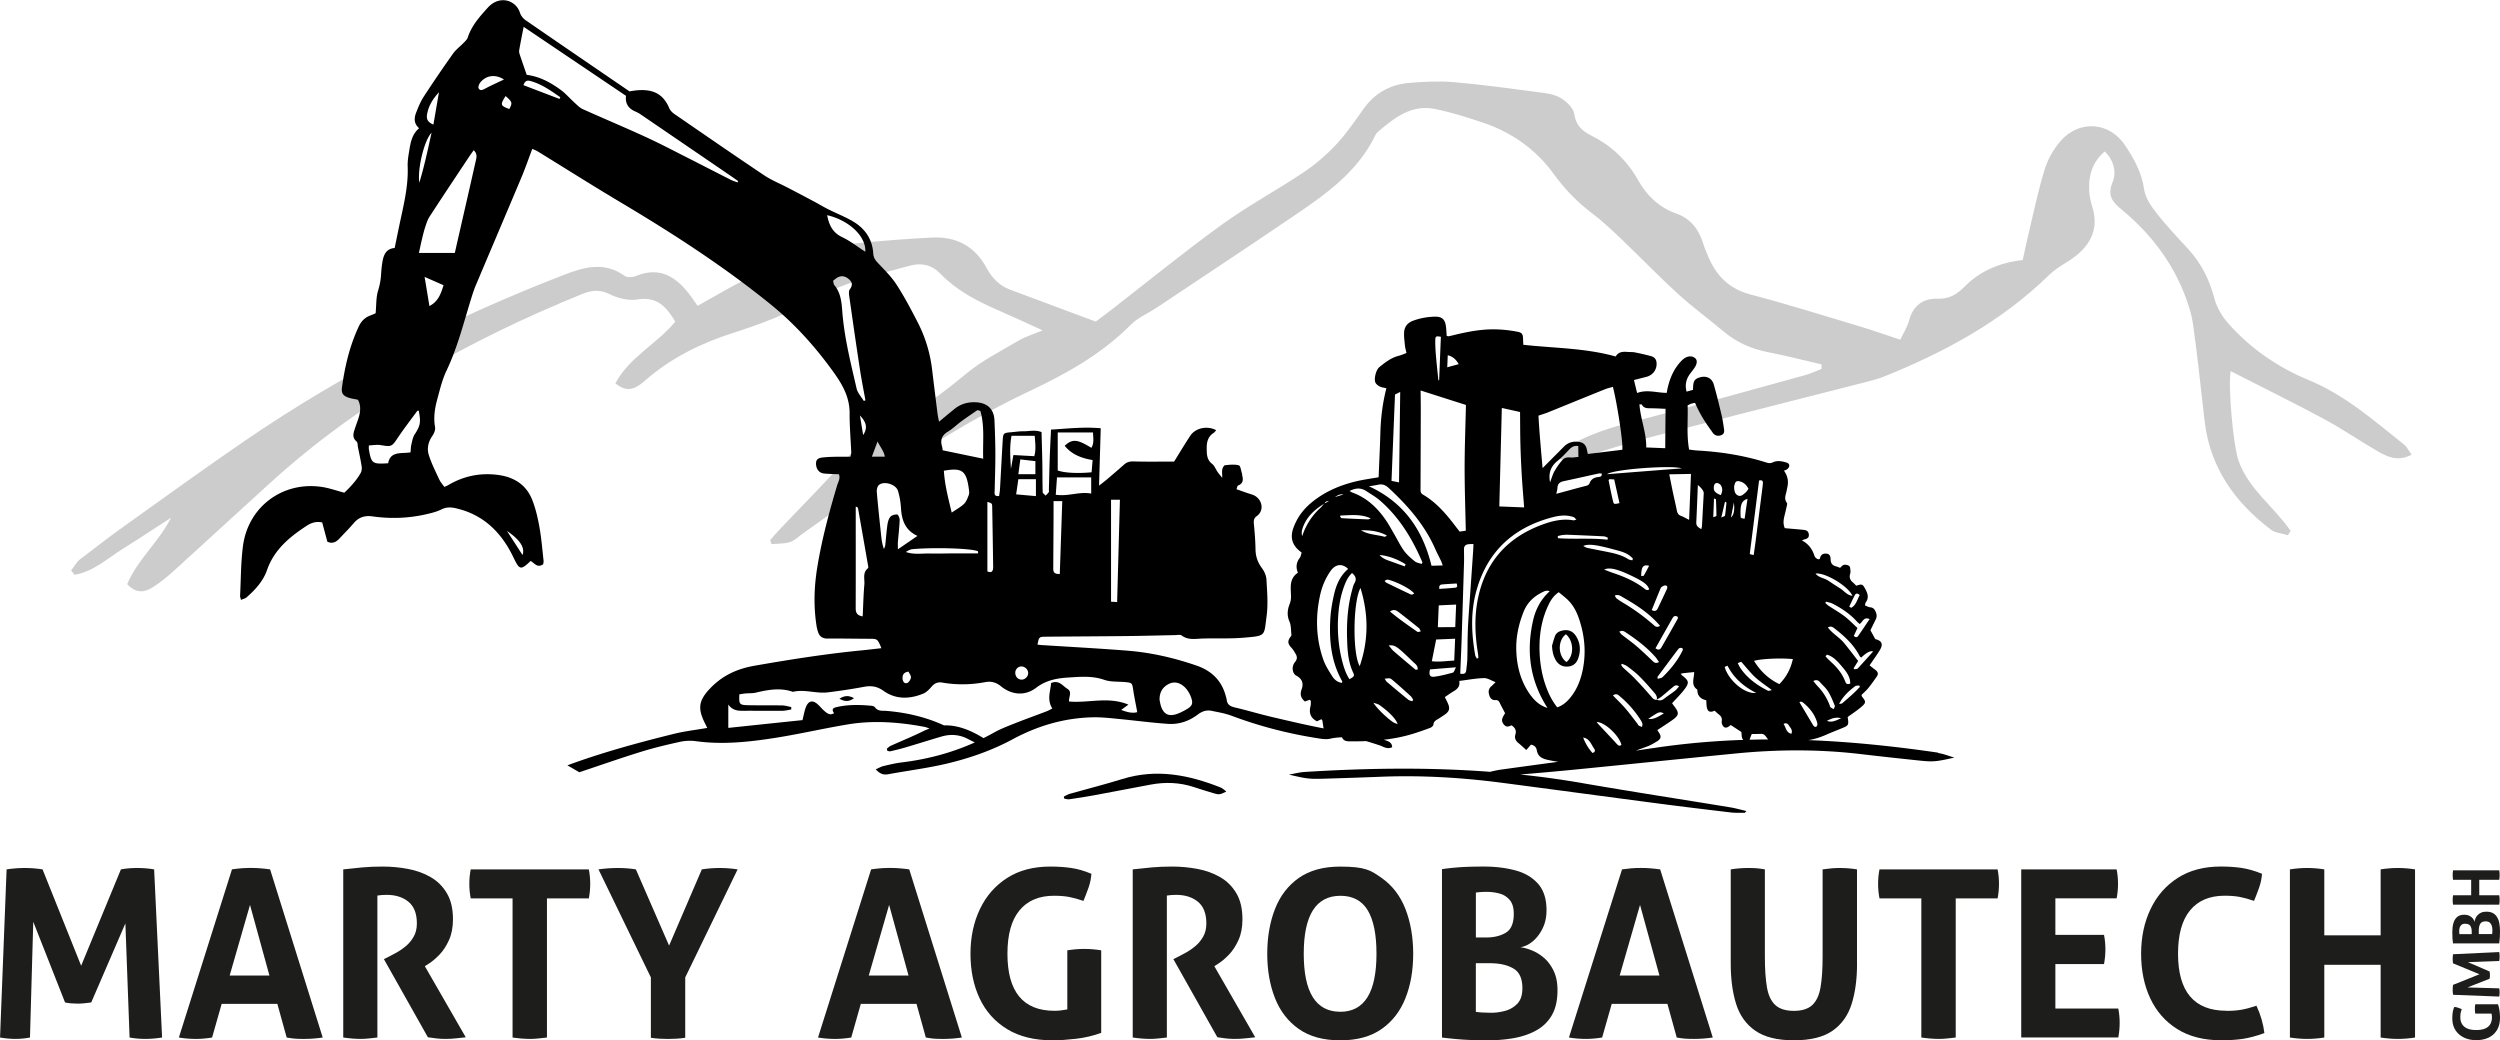 <?xml version="1.0" encoding="UTF-8"?>
<svg data-bbox="0.01 0.058 701.47 291.852" viewBox="0 0 701.48 291.91" xmlns="http://www.w3.org/2000/svg" data-type="color">
    <g>
        <path d="M533.21 95.31c.89-1.89 1.96-3.52 2.43-5.3 1.11-4.19 3.86-6.32 7.97-6.19 3.24.11 5.4-1.13 7.56-3.33 4.35-4.42 9.81-6.78 16.39-7.53.51-2.32.96-4.55 1.49-6.75 1.49-6.2 2.77-12.47 4.63-18.56.88-2.88 2.48-5.75 4.45-8.03 5.3-6.12 13.85-5.48 18.27 1.32 2.4 3.69 4.58 7.5 5.21 12.14.34 2.46 2.08 4.92 3.7 6.98 2.74 3.5 5.86 6.69 8.84 9.99 3.59 3.96 5.83 8.53 7.2 13.72.66 2.49 2.13 4.98 3.85 6.93 6.24 7.08 13.99 12.39 22.6 15.94 10.27 4.24 18.33 11.4 26.79 18.12.8.63 1.26 1.68 2.08 2.81-3.81 2.06-6.78.63-9.58-.99-5.02-2.9-9.8-6.22-14.9-8.96-8.66-4.65-17.49-8.99-26.28-13.48-.8 3.95.72 20.86 2.17 25.03 2.8 8.06 10.01 13.03 14.65 19.8-.26.4-.51.8-.77 1.2-1.63-.51-3.57-.63-4.84-1.61-10.07-7.68-16.99-17.37-18.51-30.31-1.06-9.02-1.96-18.07-3.23-27.06-.45-3.21-1.51-6.41-2.74-9.42-3.73-9.11-9.69-16.64-17.22-22.88-2.61-2.17-4.24-3.9-2.65-7.74 1.13-2.73.47-6.06-2.19-8.65-3.51 2.99-4.57 6.74-4.37 10.93.07 1.53.4 3.09.86 4.55 2.05 6.58-.69 11.6-7.02 15.5-1.8 1.11-3.65 2.26-5.15 3.73-13.24 12.97-29.16 21.54-46.14 28.4-1.61.65-3.3 1.1-4.99 1.53-20.6 5.27-41.22 10.46-61.8 15.82-6.36 1.65-12.59 3.78-18.91 5.58-1.92.54-3.94.71-6.4.02.65-.78 1.16-1.76 1.97-2.31 6.49-4.46 13.93-6.46 21.46-8.4 15.54-4 30.98-8.35 46.45-12.6 1.56-.43 3.05-1.15 4.57-1.73v-1.28c-4.97-1.15-9.93-2.43-14.94-3.41-4.67-.91-8.83-2.71-12.48-5.77-4.29-3.6-8.83-6.92-12.96-10.69-5.41-4.94-10.49-10.24-15.8-15.31-2.64-2.52-5.32-5.05-8.23-7.24-4.22-3.17-7.7-6.82-10.83-11.13-4.96-6.83-11.79-11.63-19.88-14.32-4.4-1.47-8.85-2.89-13.39-3.8-6.58-1.32-11.36 2.49-15.97 6.43-.29.25-.54.58-.7.92-5.02 10.43-14.13 16.73-23.28 22.93-12.65 8.58-25.39 17.01-38.11 25.49-2.41 1.61-5.26 2.77-7.25 4.78-8.19 8.29-18.23 13.82-28.51 18.67-22.91 10.82-43.29 25.49-63.77 40.1-1.1.79-2.14 1.85-3.37 2.22-1.63.48-3.43.41-5.16.57-.12-.38-.24-.75-.36-1.13.84-.96 1.65-1.95 2.53-2.87 6.12-6.46 12.42-12.76 18.33-19.4 3.93-4.42 8.27-8.16 13.62-10.62 7.64-3.52 14.16-8.55 20.61-13.88 4.41-3.65 9.67-6.29 14.65-9.23 1.8-1.06 3.87-1.67 6.7-2.85-4.72-2.15-8.67-4-12.68-5.74-5.89-2.56-11.53-5.5-16.05-10.21-2.38-2.48-5.29-3.07-8.53-2.2-9.51 2.57-19.09 4.86-27.81 9.8-6.9 3.91-14.29 6.67-21.9 9.1-8.81 2.82-17.2 6.93-24.34 13.13-2.38 2.06-4.83 4.06-8.58.99 3.93-7.41 11.69-11.07 16.81-17.32-2.49-4.18-5.13-7.14-10.65-6.22-2.48.41-5.49-.35-7.8-1.5-2.79-1.38-5.08-1.09-7.71-.02-31.95 13.01-61.73 29.6-87.44 52.93-9.03 8.2-17.99 16.47-27.02 24.66-1.86 1.68-3.82 3.3-5.93 4.65-2.23 1.43-4.65 1.94-7.23-.83 2.84-6.89 8.81-11.72 12.29-18.65-4.44 2.87-8.83 5.8-13.32 8.59-4.43 2.76-8.4 6.52-13.73 7.42-.33-.4-.65-.81-.98-1.21.83-1.06 1.49-2.34 2.52-3.14 4.59-3.56 9.22-7.06 13.95-10.43 10.71-7.65 21.38-15.35 32.24-22.79 27.9-19.12 57.88-34.29 89.37-46.51 5.64-2.19 11.43-3.94 17.17.17.74.53 2.3.46 3.23.08 6.92-2.86 11.5.42 15.4 5.64.57.77 1.1 1.57 1.91 2.72 1.54-.87 3.02-1.69 4.48-2.53 12.48-7.16 25.28-13.53 39.88-14.99 7.11-.71 14.25-1.28 21.39-1.64 6.76-.34 12.04 2.4 15.31 8.49 1.52 2.84 3.6 5.01 6.66 6.15 7.77 2.9 15.54 5.8 24 8.95 1.16-.88 2.83-2.12 4.49-3.4 10.25-7.94 20.3-16.16 30.8-23.75 7.34-5.31 15.39-9.64 22.94-14.68 3.32-2.22 6.44-4.88 9.16-7.79 2.9-3.09 5.31-6.65 7.78-10.12 3.14-4.4 7.45-6.78 12.69-7.23 4.22-.37 8.52-.58 12.73-.21 7.9.68 15.76 1.78 23.63 2.81 2.09.28 4.38.54 6.13 1.56 1.66.97 3.66 2.8 3.9 4.48.45 3.19 2.13 4.79 4.65 6.05 5.7 2.84 10.11 6.96 13.27 12.57 2.42 4.29 5.83 7.66 10.67 9.36 3.94 1.38 6.31 4.3 7.53 8.25.46 1.47 1.08 2.9 1.7 4.32 2.29 5.24 5.92 8.67 11.72 10.19 10.47 2.74 20.8 6.01 31.17 9.11 3.31.99 6.57 2.16 10.78 3.56Z" fill="#cccccc" data-color="1"/>
        <path d="M442.92 184.5c.65-2.08.49-4.12-.68-5.99-.99-1.58-2.43-2.02-4.23-1.49-.83.24-1.42.71-1.71 1.47-.34.88-.55 1.81-.82 2.71.06 1.41.3 2.72.98 3.93.8 1.41 2.02 2.07 3.64 1.89 1.54-.16 2.39-1.16 2.82-2.53Zm-3.38 1.27c-2.43-1.73-2.53-6.04-.16-7.81 2.26 1.9 2.35 6.08.16 7.81" fill="#000000" data-color="2"/>
        <path d="M314.95 218.58c-4.89 1.52-9.86 2.76-14.78 4.16-.59.17-1.12.51-1.68.78.05.19.1.38.15.58.46.06.95.24 1.39.17 2.37-.34 4.73-.7 7.09-1.14 5.28-.98 10.54-2.02 15.82-2.99 4.05-.75 8.06-.6 12 .69 1.88.62 3.78 1.2 5.68 1.77 1.44.43 1.7.38 3.48-.5-.6-.44-1.04-.92-1.58-1.13-8.95-3.55-18.03-5.35-27.57-2.39" fill="#000000" data-color="2"/>
        <path d="M235.53 196.06c1.46.82 2.66.91 4.1-.16-1.51-.84-2.7-.75-4.1.16" fill="#000000" data-color="2"/>
        <path d="M543.83 211.19c-12.05-1.76-24.17-3.05-36.45-3.52 1.73-.25 3.39-.79 5-1.5 1.39-.61 2.81-1.17 4.21-1.74 2.17-.88 2.19-.91 1.85-3.24 1.22-.89 2.49-1.72 3.64-2.68 1.5-1.26 1.61-1.56.4-3.02-.07-.08-.07-.21-.17-.49.61-.6 1.34-1.22 1.93-1.95.85-1.04 1.61-2.14 2.38-3.24.53-.75.27-1.36-.44-1.87-.5-.36-.96-.75-1.59-1.25.63-.91 1.23-1.78 1.82-2.65.38-.56.76-1.12 1.1-1.7.94-1.62.52-2.55-1.33-3.02-.43-.78-.85-1.55-1.35-2.47.43-.88.93-1.94 1.46-2.98.42-.83.33-1.61-.09-2.42-.3-.59-.67-.98-1.4-1.04-.5-.04-.97-.33-1.5-.52.09-.41.07-.67.19-.83.97-1.29.59-2.51-.09-3.77-.76-1.4-.91-1.49-2.55-.94-.3-.29-.59-.63-.93-.91-.76-.64-1.1-1.39-.79-2.38.09-.31.13-.68.08-1-.08-.52.05-1.17-.66-1.43-.69-.26-1.32-.28-1.85.32-.11.12-.23.23-.39.38-.37-.14-.72-.3-1.09-.4-.99-.25-1.52-.79-1.56-1.88-.03-.76-.12-1.64-1.22-1.71-1.01-.07-1.6.39-1.79 1.38-.02.08-.15.13-.27.23-.61-.11-1.06-.41-1.29-1.09-.59-1.76-1.59-3.22-3.5-4.24.46-.17.73-.28 1-.36.62-.16.99-.49.96-1.18-.04-.8-.45-1.26-1.22-1.37-.72-.1-1.45-.15-2.18-.22-1.12-.1-2.23-.19-3.35-.29-.48-1.09-.4-2.13-.16-3.18.22-.93.46-1.86.66-2.79.08-.38.26-.91.08-1.14-.89-1.15-.28-2.27-.06-3.4.08-.44.18-.88.26-1.33q.42-2.3-1.01-4.28c.3-.15.7-.25.98-.5.77-.7.66-1.51-.29-1.8-1.24-.37-2.55-.65-3.79-.06-.63.3-1.14.27-1.76.08-6.37-2.02-12.92-3.04-19.58-3.4-.67-.04-1.33-.16-2.18-.26-.76-4.16-.27-8.3-.42-12.4.45-.21.74-.38 1.06-.48.31-.11.64-.15 1.03-.23 1.22 2.92 2.87 5.52 4.7 8.01.13.18.24.38.39.55.61.69 1.44.85 2.29.5.81-.33.85-1 .75-1.69-.2-1.34-.38-2.68-.7-3.99-.68-2.85-1.36-5.69-2.17-8.5-.52-1.81-2.04-2.54-3.83-2.05-1.38.37-1.85.94-1.96 2.37-.03.33-.03.67-.05 1.15-.53.15-1.11.31-1.8.51-.5-1.89-.13-3.49.94-4.96.5-.68 1.05-1.33 1.48-2.05.58-.98.57-1.88.02-2.35-.76-.66-1.68-.66-2.54-.28-.55.24-1.04.67-1.46 1.12-1.99 2.1-3.1 4.66-3.74 7.45-.1.43-.17.86-.27 1.41-2.79 0-5.5-1.02-8.31.04-.32-1.31-.58-2.38-.88-3.64 1.19-.3 2.31-.6 3.44-.88 1.93-.47 3.11-2.17 2.88-4.12-.11-.9-.67-1.46-1.46-1.68-1.51-.42-3.04-.77-4.58-1.07-.71-.14-1.46-.08-2.19-.14-1.29-.11-2.49.01-3.22 1.29-8.5-2.39-17.22-2.33-25.92-3.29-.02-.55-.06-1.04-.07-1.53-.02-1.4-.23-1.88-1.62-2.14-1.92-.36-3.89-.6-5.85-.65-4.2-.13-8.29.69-12.34 1.69-.38.09-.76.18-1.15.25-.09.02-.2-.05-.48-.14-.05-.76-.08-1.58-.17-2.4-.23-2.2-1.11-3.04-3.28-2.97-2.03.07-4.02.42-5.94 1.13-1.63.6-2.5 1.73-2.56 3.41-.04 1.23.13 2.46.26 3.69.07.61.25 1.21.42 1.97-.73.27-1.43.6-2.17.78-2.15.54-3.83 1.86-5.49 3.22-.91.75-1.56 3.4-1.02 4.37.25.45.76.81 1.23 1.05.48.24 1.06.28 1.81.47-1.07 4.13-1.57 8.3-1.69 12.52-.12 4.15-.32 8.3-.49 12.45-2.05.36-3.99.62-5.9 1.05-4.26.97-8.27 2.56-11.82 5.18-1.79 1.32-3.37 2.84-4.57 4.7-.69 1.07-1.28 2.26-1.69 3.47-.93 2.76-.14 4.94 2.38 6.72-.15.45-.2 1.05-.51 1.46-.97 1.29-1.19 2.64-.53 4.21-2.58 1.7-1.96 4.33-1.94 6.75 0 .76-.13 1.37-.4 2.07-.61 1.58-.78 3.16-.04 4.87.49 1.13.41 2.52.56 3.79.02.14-.12.3-.22.43-.93 1.27-.84 2 .2 3.12.52.56.92 1.24 1.29 1.92.38.69.32 1.37-.21 2.03-.68.83-.91 1.83-.55 2.86.13.38.44.82.79 1 1.65.87 2.2 2.14 1.55 3.89-.49 1.31-.27 2.42.93 3.4.41-.15.86-.31 1.31-.48.14.14.35.26.35.38 0 .49.02 1-.1 1.47-.45 1.81-.02 3.23 1.81 4.19.35-.16.79-.37 1.26-.59.1.14.24.26.27.4.13.72.2 1.46.35 2.18-4.81-.93-9.59-2.05-14.36-3.17-3.55-.83-7.04-1.88-10.58-2.72-1.28-.3-2.12-.8-2.26-2.18-.03-.33-.16-.64-.24-.96-1.15-4.38-3.97-7.13-8.2-8.59-6.29-2.17-12.75-3.66-19.38-4.19-8.01-.63-16.03-1.06-24.05-1.57-.41-.03-.81-.08-1.22-.13.43-2.17.43-2.2 2.45-2.22 7.54-.07 15.08-.1 22.62-.18 4.56-.05 9.11-.18 13.67-.27.57-.01 1.32-.19 1.69.09 1.87 1.41 3.94.93 5.99.87 3.81-.1 7.64.09 11.43-.23 6.37-.55 5.68-.37 6.45-6.15.44-3.33.13-6.78-.05-10.16-.06-1.08-.58-2.28-1.24-3.17-1.2-1.6-1.8-3.28-1.83-5.27-.04-2.4-.23-4.8-.46-7.19-.08-.9-.02-1.6.78-2.16 2.42-1.71 1.44-5.2-1.29-6.06-1.41-.44-2.79-.95-4.36-1.49.15-.4.2-.96.43-1.05 1.43-.55 1.49-1.58 1.17-2.82-.04-.16 0-.34-.05-.49-.28-.83-.42-2.22-.9-2.35-1.2-.34-2.58-.17-3.86-.04-.3.03-.68.7-.77 1.13-.13.63-.03 1.31-.03 2.42-.59-.75-.98-1.19-1.31-1.67-.52-.75-.84-1.72-1.52-2.25-1.55-1.2-1.51-2.79-1.52-4.46-.02-1.77.41-3.27 2-4.28.26-.16.43-.46.65-.72-2.5-1.33-5.8-.64-7.26 1.56-1.51 2.27-2.9 4.62-4.54 7.25-3.67 0-7.56.07-11.44-.04-1.1-.03-1.9.24-2.67.94-1.54 1.38-3.12 2.73-4.7 4.07-.61.52-1.25.99-2.25 1.79.16-5.6.31-10.74.47-16.11-4.84-.43-9.3.1-13.95.38-.13 2.78-.27 5.33-.36 7.88-.1 2.98-.16 5.96-.24 8.95 0 .25.08.56-.04.73-.23.36-.57.64-.87.96-.29-.33-.82-.65-.83-.98-.08-2.73-.05-5.47-.1-8.21-.05-2.87-.15-5.75-.22-8.64-1.83-.7-3.49-.2-5.11-.22-1.15-.02-2.31.18-3.47.27-2.08.17-2.2.27-2.32 2.35-.27 4.55-.5 9.1-.76 13.65-.04.64-.16 1.27-.25 1.9-1.57.16-1.25-.83-1.24-1.61.07-3.4.2-6.79.19-10.19 0-3.14-.12-6.29-.25-9.43-.14-3.2-2.01-4.93-5.24-5.08-2.25-.1-4.26.47-6.01 1.9-1.34 1.09-2.67 2.2-4.31 3.56-.17-.92-.33-1.58-.41-2.25-.52-4.11-1.03-8.22-1.52-12.33-.56-4.74-1.94-9.25-4.13-13.47-1.82-3.53-3.68-7.06-5.84-10.39-1.42-2.2-3.34-4.1-5.16-6.02-.77-.81-1.31-1.51-1.39-2.72-.24-4.04-2.32-7.06-5.74-9.06-2.21-1.29-4.61-2.23-6.91-3.38-1.32-.66-2.58-1.43-3.89-2.13-2.48-1.32-4.96-2.63-7.45-3.92-2.2-1.15-4.53-2.08-6.58-3.45-8.47-5.67-16.85-11.46-25.25-17.24-.58-.4-1.15-.99-1.42-1.62-1.6-3.74-4.33-5.82-10.48-4.83-.24.04-.48.09-.67.12-9.76-6.67-19.48-13.3-29.17-19.98-.69-.48-1.33-1.3-1.58-2.09-1.05-3.44-5.67-5.13-9.03-1.41-2.26 2.5-4.54 5.04-5.62 8.38-.18.56-.72 1.03-1.16 1.49-.97 1.01-2.14 1.86-2.94 2.98-2.83 3.98-5.58 8.02-8.25 12.11-.89 1.37-1.52 2.94-2.12 4.47-.6 1.54-.68 3.1.83 4.38-2.06 1.75-2.42 4.15-2.81 6.52-.23 1.39-.45 2.81-.4 4.2.22 5.63-1.18 11.01-2.32 16.44-.44 2.1-.87 4.21-1.33 6.45-2.43.2-3.11 1.95-3.44 3.94-.19 1.14-.3 2.3-.37 3.45-.09 1.56-.37 3.04-.84 4.57-.59 1.92-.48 4.06-.69 6.35-.35.15-.93.42-1.54.65-1.48.56-2.49 1.58-3.16 3-2.58 5.45-3.93 11.25-4.75 17.18-.23 1.67.36 2.39 2.02 2.91.78.24 1.61.35 2.46.53.86 1.57.73 3.19.27 4.81-.3 1.03-.71 2.03-1.04 3.06-.43 1.33-1.02 2.64.39 3.85.35.3.28 1.08.4 1.64.36 1.78.76 3.55 1.03 5.35.09.59.01 1.33-.27 1.83-1.24 2.17-2.92 3.97-4.6 5.55-2.14-.57-4.02-1.24-5.96-1.57-11.1-1.85-21.03 5.38-22.48 16.57-.6 4.59-.56 9.26-.8 13.89-.02.3.12.61.24 1.18.62-.27 1.19-.38 1.57-.71 2.46-2.15 4.67-4.55 5.75-7.67 1.98-5.68 6.26-9.23 11.04-12.36 1.26-.83 2.63-1.38 4.44-.99.48 1.79.96 3.59 1.45 5.4 1.32.63 2.39.17 3.32-.82 1.36-1.45 2.77-2.86 4.06-4.37 1.43-1.68 3.11-2.22 5.3-1.91 5.13.72 10.25.54 15.31-.66 1.36-.32 2.76-.67 4-1.29 1.36-.68 2.57-.67 4.03-.34 7.85 1.79 12.86 6.84 16.21 13.83 1.69 3.52 2.02 3.63 4.8.96 1.04.53 1.83 2.1 3.53.93.03-.27.15-.67.1-1.05-.35-3.12-.6-6.27-1.15-9.35-.46-2.59-1.06-5.21-2.02-7.65-1.66-4.24-5.08-6.4-9.51-7-5.02-.68-9.72.26-14.09 2.86-.27.16-.58.27-1.06.49-.49-.69-1.06-1.3-1.4-2.02-1.05-2.25-2.18-4.49-2.94-6.84-.6-1.84-.23-3.72.95-5.42.48-.69.92-1.7.78-2.47-.48-2.7-.08-5.3.62-7.86.74-2.71 1.39-5.51 2.59-8.02 3.09-6.48 4.8-13.4 6.91-20.19.39-1.26.79-2.53 1.31-3.75 4.25-10.08 8.54-20.13 12.78-30.22 1.09-2.59 2.01-5.25 3.07-8.07.58.27 1.09.45 1.54.73 7.76 4.77 15.46 9.65 23.29 14.31 14.61 8.7 28.87 17.91 42.09 28.63 6.8 5.51 12.57 11.96 17.68 19.09 2.54 3.55 4.47 7.03 4.44 11.5-.02 3.63.3 7.27.46 10.91.01.31-.1.62-.21 1.22-1.34 0-2.64-.02-3.94 0-1.24.03-2.49.06-3.72.19-1.01.1-2.02.31-2.02 1.69 0 1.51.84 2.67 2.2 2.82 1.39.15 2.8.15 4.23.22.46 1.19-.22 2.16-.51 3.14-2.25 7.55-4.29 15.15-5.56 22.93-.89 5.43-1.07 10.88-.23 16.34.09.57.22 1.14.39 1.69.4 1.35 1.22 2.02 2.73 2 3.89-.04 7.78.05 11.68.06 2.31 0 2.33.01 3.42 2.64-1.74.19-3.42.4-5.11.57-10.23.98-20.36 2.58-30.49 4.35-5.12.9-9.22 2.88-12.66 6.57-3.01 3.24-3.29 5.47-1.31 9.46.22.44.43.87.7 1.42-3.24.57-6.42.93-9.5 1.7-10.04 2.49-20.01 5.2-29.74 8.8l3.35 1.94c5.81-1.94 11.59-3.97 17.44-5.78 3.55-1.1 7.18-1.96 10.82-2.76 1.43-.31 2.99-.38 4.44-.18 7.32 1.01 14.57.26 21.77-.85 6.95-1.07 13.82-2.68 20.75-3.84 7.18-1.21 14.36-.68 21.49.65.53.1 1.04.29 1.54.5-.55.2-1.1.42-1.66.69-3.05 1.52-6.16 2.76-9.24 4.16-.37.17-.7.51-1.05.78.03.19.06.38.09.58.29.06.59.24.87.17 1.48-.34 2.96-.7 4.43-1.14 3.3-.98 6.59-2.02 9.89-2.99 2.53-.75 5.04-.6 7.5.69.63.33 1.26.63 1.9.95-6.51 2.92-13.36 4.74-20.54 5.61-1.72.21-3.42.62-5.11 1.02-.68.16-1.3.54-2.17.92 1.14 1.22 2.13 1.63 3.49 1.38 5.54-1.02 11.14-1.72 16.61-3.02 6.36-1.52 12.57-3.69 18.35-6.81 7.06-3.8 14.53-5.99 22.55-6.15 2.39-.05 4.79.23 7.17.46 4.61.44 9.2 1.06 13.82 1.38 3.05.21 5.91-.74 8.37-2.61 1.21-.92 2.47-1.35 3.93-1.04 1.85.39 3.76.7 5.52 1.36 7.86 2.95 15.94 5.04 24.22 6.33 1.14.18 2.37.38 3.45.13 1.14-.26 2.26-.38 3.36-.39.38.85.99 1.11 2 1.12 1.59.02 3.18 0 4.76-.06 1.24.35 2.47.76 3.71 1.16 1.14.37 2.2 1.25 3.59.54 0-1.3-1.06-1.66-1.91-1.94-.15-.05-.29-.09-.44-.14 2.85-.33 5.68-.88 8.47-1.76 1.55-.49 3.09-1.02 4.6-1.6.37-.14.85-.57.87-.89.06-.92.7-1.21 1.32-1.59.67-.41 1.34-.84 1.98-1.3 1.14-.82 1.36-1.62.82-2.92-.26-.61-.57-1.2-.92-1.91.85-.57 1.61-1.13 2.43-1.61 1.09-.64 1.9-1.41 1.62-2.92 2.36-.3 4.63-.73 6.92-.8 1.01-.03 2.04.68 3.27 1.14-.53.52-.83.85-1.16 1.13-.81.67-.92 1.53-.64 2.45.26.86.73 1.53 1.79 1.45.57-.04.92.23 1.17.76.45.97.98 1.9 1.51 2.92-.58.96-1.37 1.98-.37 3.15.62.72 1.04.76 2.19.25.88.63 1.45 1.35 1.07 2.56-.3.94.03 1.75.82 2.39.73.59 1.42 1.25 2.24 1.98.49-.57.88-1.02 1.3-1.5.91.14 1.49.65 1.65 1.59.28 1.63 1.33 2.27 2.87 2.63 1.04.24 2.08.43 3.12.59-5.36.72-10.72 1.45-16.06 2.19-1.05.15-2.05.38-3.04.62-17.58-1.33-34.82-1.03-51.93.03-1.53.09-2.79.45-4.51.75 4.97 1.17 5.69 1.27 9.78 1.15 5.38-.16 10.75-.34 16.1-.55 11.18-.44 22.49.21 33.84 1.69 14.8 1.94 29.56 3.94 44.37 5.88 6.6.86 13.24 1.66 19.88 2.45 1.25.15 2.62.08 3.93.11l.45-.51c-1.56-.36-3.04-.79-4.68-1.06-13.78-2.26-27.69-4.4-41.36-6.77a262 262 0 0 0-17.43-2.41c4.92-.41 9.84-.84 14.73-1.32 15.27-1.5 30.49-3.08 45.76-4.58 11.71-1.15 23.33-1.2 34.78.14 5.47.64 10.97 1.24 16.48 1.82 4.19.44 4.93.36 10.08-.81-1.75-.5-3.03-1.06-4.59-1.28Zm-232.08-70.96h2.49c-.26 9.68-.52 19.09-.78 28.7-.63-.04-1.21-.07-1.71-.1v-28.59Zm-14.97-18.88h9.91c.04 1.53.38 2.95-.47 4.31-3.92-2.44-5.35-2.57-7.47-.57 1.97 2.43 4.67 3.47 7.83 4-.1 1.22-.2 2.34-.29 3.43-3.99.38-7.75.16-9.5-.51v-10.66Zm-.2 12.6h9.6v4.54c-3.37-.63-6.53.89-9.94.32.13-1.84.24-3.37.34-4.87Zm-1.04 25.11c.02-4.7.06-9.41.08-14.11v-4.33h2.44c-.23 6.88-.46 13.6-.69 20.43-1.99.11-1.84-1.02-1.83-1.99m-148.91-3.32c-1.52-2.34-2.87-4.43-4.38-6.76 3.63 2.47 5.09 4.63 4.38 6.76M119.79 32.41c.32-2.54 1.63-4.64 3.38-6.53-.51 2.98-1.02 5.96-1.56 9.08-1.34-.54-1.97-1.36-1.82-2.55m1.3 4.85c-1.09 4.94-2.06 9.51-3.43 13.99-.59-3.75 1.41-12.05 3.43-13.99m-4.7 84.55c-.55.86-.74 1.97-.98 2.99-.16.68-.14 1.4-.21 2.13-2.6.42-5.64-.44-6.29 3.06-4.45.28-4.71.09-5.41-3.92-.05-.31 0-.65 0-1.08.83-.06 1.64-.15 2.45-.17.41-.01.82.07 1.22.13 2.69.45 2.85.27 4.39-2.03 1.74-2.6 3.66-5.08 5.51-7.6.07-.09.28-.07.42-.1.66 3.31.43 4.21-1.09 6.61Zm4.1-35.92c-.45-2.77-.85-5.18-1.35-8.19 2.13.93 3.68 1.61 5.31 2.33-.76 2.48-1.5 4.56-3.97 5.86Zm12.92-40.38c-1.63 7.27-3.3 14.52-4.96 21.78-.29 1.26-.57 2.53-.83 3.69h-10.08c.32-1.46.55-2.58.82-3.69.27-1.12.52-2.26.88-3.35.35-1.08.68-2.22 1.29-3.15 3.6-5.55 7.28-11.06 10.94-16.57.44-.67.91-1.32 1.44-2.07 1.22 1.13.73 2.29.5 3.36m.89-20.73c-.2-.37.13-1.24.48-1.66 1.72-2.07 4.32-2.31 6.62-.81-1.75.84-3.52 1.63-5.23 2.53-.71.38-1.44.77-1.88-.06Zm8.61 5.81c-2.52-.92-2.61-1.2-1.04-3.64 1.9 1.69 1.95 1.87 1.04 3.64m14.08-2.83c-3.34-1.27-6.68-2.55-10.11-3.86.43-1.25 1.06-1.4 1.9-1.18 3.21.86 5.81 2.75 8.45 4.58-.08.15-.16.3-.23.45Zm49.93 23.43c-.66-.26-1.35-.47-1.98-.79-3.84-1.94-7.66-3.93-11.5-5.87-4.14-2.09-8.24-4.25-12.45-6.18-5.79-2.66-11.67-5.11-17.48-7.73-.85-.38-1.56-1.14-2.27-1.78-1.34-1.21-2.53-2.63-3.99-3.68-2.83-2.05-5.88-3.71-9.46-4.16-.68-1.96-1.33-3.83-1.96-5.71-.13-.38-.22-.82-.15-1.2.36-2.09.78-4.16 1.25-6.56 9.68 6.53 19.19 12.94 28.72 19.36q-.37 3 2.36 4.28c.52.24 1.06.47 1.54.79 8.48 5.78 16.96 11.57 25.43 17.36.72.49 1.43 1 2.15 1.5-.07.12-.13.24-.2.36Zm35.87 19.45c-2.18-1.41-4.21-3.02-6.49-4.1-2.72-1.29-3.69-3.46-4.21-6.16 6.2 1.44 10.97 5.98 10.7 10.25Zm-6.31 18.43c-.31-3.12-.17-6.45-2.4-9.11-.19-.23-.18-.62-.33-1.18.51-.37.87-.72 1.3-.94 1.18-.62 2.26-.29 3.19.54.94.84 1.05 1.7.21 2.81-.36.48-.23 1.42-.13 2.12.97 6.87 1.96 13.74 3.01 20.6.43 2.81 1 5.6 1.5 8.4-.15.07-.29.15-.44.22-.7-1.17-1.75-2.26-2.04-3.53-1.51-6.6-3.18-13.16-3.86-19.94Zm5.71 33c-.34-2.05-.62-3.77-.9-5.49 1.91 1.99 2.17 3.6.9 5.49m1.38 37.35c-1.62 1.25-.9 3.06-1.04 4.61-.26 2.94-.32 5.89-.47 8.92-1.49-.23-1.96-.95-1.96-2.23.03-9.5.01-19.01.01-28.51.13 0 .26.02.39.03.09.14.23.26.26.41.95 5.36 1.89 10.73 2.82 16.1.04.22.1.59-.02.68Zm41.55-20.71c.24-1.63.43-2.9.62-4.25h4.93v4.75c-1.92-.17-3.66-.33-5.56-.5Zm3.38 50.13c.01.99-.91 1.9-1.89 1.86-1.02-.03-1.76-.89-1.73-1.99.02-.92.78-1.69 1.7-1.71.99-.02 1.91.86 1.92 1.84m2.02-55.79h-4.78c.19-1.44.36-2.71.55-4.14 1.5.17 2.78.32 4.23.48zm-6.69-10.76h6.5c.14 1.95.42 3.87-.12 5.71-2.03-.11-3.89-.21-5.86-.32-.27 1.5-.48 2.7-.69 3.9-.15-3-.46-6.1.17-9.3Zm-6.78 18.52c1.28.43 1.33.43 1.35 1.38.11 5.53.19 11.07.27 16.61 0 .33.01.67-.06.99-.23.91-.84.84-1.56.53v-19.49Zm-11.12-19.66c1.4-.85 2.59-2.04 3.92-3.01 1.45-1.06 2.94-2.05 4.42-3.07.27.08.55.17.82.25 1.26 4.4.61 8.93.79 13.39-3.96-.82-7.65-1.59-11.36-2.36-.08-.43-.1-.75-.19-1.06-.54-1.8-.09-3.12 1.6-4.15Zm5.92 17.69c-.35.89-.68 1.88-1.33 2.52-.92.9-2.11 1.53-3.48 2.47-1.01-4.17-1.97-7.9-2.2-11.75 5.17-.91 6.33-.03 7.03 5.28.06.49.14 1.04-.02 1.47Zm2.57 15.85c0 .2.02.39.03.59h-6.84c-2.23 0-4.46.08-6.69.03s-4.49.37-6.73-.42c.62-.44 1.26-.75 1.92-.81 6.53-.55 16.65-.19 18.31.61m-18.82 35.42c-.08.58-.63 1.44-1.13 1.56-.87.21-1.22-.66-1.23-1.42 0-.85.29-1.59 1.67-1.8.23.5.76 1.12.68 1.66Zm-9.36-66.23c.8 1.65 1.81 2.73 2.03 4.25h-3.63c.6-1.58 1.03-2.73 1.6-4.25m1.01 26.46c-.43-4.11-.88-8.21-1.23-12.33-.05-.64.16-1.57.61-1.94 1.45-1.2 4.78-.17 5.34 1.67.47 1.56.74 3.21.84 4.84.21 3.32 1.12 6.18 4.62 7.79-1.81 1.24-3.42 2.35-5.49 3.76 0-1.04-.03-1.52 0-2.01.17-2.06.42-4.11.5-6.17.02-.55-.39-1.55-.68-1.58-.64-.06-1.54.18-1.93.64-.49.57-.72 1.47-.83 2.26-.27 1.88-.39 3.78-.6 5.67-.04.38-.24.75-.37 1.12-.47-1.28-.65-2.5-.78-3.72m67.33 48.87c.59-.43 1.13-.83 2.04-1.5-5.71-2.37-11.27-.36-16.66-.88-.09-1.28.94-2.73-.45-3.55-1.32-.78-2.32-2.6-4.59-1.62-.13 2.26-1.25 4.6.36 7.14-.51.25-1.06.58-1.64.8-2.86 1.1-5.75 2.12-8.59 3.25-2.08.83-4.2 1.61-6.13 2.7-.98.55-1.97 1.07-2.96 1.56-3.63-2.24-7.3-3.7-11.06-3.57-.13-.06-.25-.11-.38-.17-5.04-2.25-10.35-3.46-15.83-3.9-1.14-.09-2.33.17-3.16-.99-.2-.28-.72-.43-1.11-.46-3.31-.29-6.62-.36-9.89.44-1.05.26-1.09.85-.49 1.64-1.09.72-1.91.09-2.66-.55-.69-.59-1.26-1.32-1.94-1.93-1.39-1.24-2.56-1.02-3.28.73-.43 1.05-.6 2.2-.99 3.71-6.72.7-13.68 1.43-20.81 2.18v-6.56c1.32 1.89 3.03 1.77 4.73 1.76 3.48-.02 6.96.04 10.44 0 .83 0 1.66-.23 2.49-.36v-.69c-.84-.16-1.67-.43-2.51-.45-3.15-.06-6.3 0-9.45-.06-2.61-.05-2.72-.21-2.6-3.05.6-.09 1.23-.21 1.86-.26.91-.08 1.85 0 2.72-.21 3.47-.82 6.93-1.47 10.44-.23 3.29-.8 6.56.55 9.83.14 3.36-.42 6.72-.91 10.05-1.54 2.07-.39 3.73-.18 5.55 1.12 3.44 2.45 7.32 2.35 11.14.78.87-.36 1.64-1.13 2.27-1.87.83-.99 1.75-1.46 3.03-1.24 4.04.7 8.07.64 12.11-.12 1.58-.3 3.02.03 4.39 1.15 2.99 2.46 6.79 2.81 9.88.44 2.77-2.12 5.79-2.68 9.03-2.88 3.38-.21 6.71-.53 10.07.64 1.82.64 3.93.46 5.91.64 1.92.18 1.95.28 2.24 2.24.3 2.01.73 4.01 1.13 6.19-1.36.41-2.9-.01-4.51-.62Zm18.06-.01c-.86.48-1.75.94-2.69 1.22-2.07.62-3.34-.04-4.1-2.03-.26-.69-.36-1.43-.48-1.95-.06-2.14.8-3.57 2.46-4.47 1.69-.91 3.27-.39 4.55.8.75.7 1.35 1.68 1.73 2.64.79 2.03.48 2.7-1.46 3.79Zm155.92-13.53c1.37 1.53 2.54 3.06 3.93 4.35 1.38 1.28 2.98 2.31 4.69 3.61-.53.09-.9.28-1.12.17-3.1-1.57-5.87-3.55-7.82-6.5-.24-.36-.4-.77-.64-1.24.44-.18.79-.31.97-.38Zm1.78-45.72c-.29 1.99-.55 3.78-.81 5.6-.37-.06-.54-.06-.69-.12-.15-.05-.29-.16-.42-.23-.19-3.52.18-4.67 1.92-5.24Zm5.47 67.15c.11.15.23.26.35.38-1.75 0-3.5.04-5.25.08.1-.19.16-.42.23-.64.11-.31.25-.61.39-.96.88-.02 1.72 0 2.56-.05.89-.05 1.32.61 1.73 1.18Zm4.63-3.95c.72-.43 1.19-.1 1.5.4.4.66 1.15 1.24.71 2.34-1.57-.36-1.5-1.85-2.21-2.74m12.18-.9c1.18-.56 2.28-1.14 3.97-.74-1.97 1.01-3.03 1.19-3.97.74m4.3-4.92c-.2.17-.59.12-.89.18 1.12-2.15 2.74-3.65 4.53-4.98.27-.2.75-.14 1.13-.19.06.13.13.26.19.39-1.52 1.67-3.26 3.12-4.96 4.6m-3.45-11.88c-.44-.39-.83-.84-1.25-1.26l.39-.51c1.9.55 3.14 2.06 4.37 3.51 1.13 1.33 2.21 2.75 2.18 4.62-.9.37-1.2-.04-1.42-.63-.88-2.31-2.45-4.11-4.27-5.72Zm12.11-2.64c-1.46 1.62-2.86 3.2-4.31 4.74-.19.2-.64.17-.96.24-.07-.09-.13-.19-.2-.28.4-.64.8-1.29 1.27-2.05-1.29-1.66-2.57-3.35-3.91-4.99-1.32-1.63-3.27-2.64-4.59-4.42.94-.52 1.47-.03 1.98.37 2.77 2.15 5.31 4.51 6.95 7.68.09.17.28.28.42.42q2.25-2.17 3.35-1.71m-.97-9.12c-1.11 1.64-2.15 3.22-3.24 4.77-.29.41-.73.45-1.2-.05.29-.63.59-1.28 1.02-2.2-1.21-1.11-2.33-2.29-3.61-3.27-1.42-1.08-2.99-1.97-4.49-2.96-.33-.22-.61-.53-.92-.79.06-.12.13-.25.19-.37.6.17 1.25.26 1.8.54 2.57 1.3 4.93 2.89 6.88 5.04.24.27.53.48.76.69.9-.59 1.11-2.12 2.8-1.38Zm-4.15-6.72c.29-.54.78-.55 1.37.01-.74 1.23-.98 2.82-2.42 3.57-.17-.12-.35-.24-.52-.35.52-1.08 1-2.18 1.58-3.23Zm-.68.21c-1.56-.17-2.33-1.39-3.4-2.05-1.19-.73-2.34-1.52-3.51-2.28-1.07-.69-2.52-.74-3.45-1.91 2.66-.39 9.19 3.52 10.36 6.25Zm-9.1 24.25c.8.86 1.7 1.67 2.31 2.65.75 1.22 1.29 2.59 1.84 3.93.1.24-.2.64-.31.97-.31-.18-.65-.32-.91-.55-.15-.13-.16-.41-.25-.62-.76-1.96-1.85-3.7-3.3-5.22-.41-.43-.78-.91-1.27-1.5.97-.51 1.48-.12 1.9.34Zm-4.51 5.91c1.75 1.47 3.09 3.24 3.73 5.47.09.31.03.86-.18 1.01-.47.34-.81-.05-1.06-.47-1.24-2.1-2.49-4.19-3.75-6.31.45-.35.89-.02 1.26.29Zm-3.11-12.41c-.62 2.75-1.81 5.03-3.79 7.03-3.07-1.48-5.33-3.66-7.1-6.52 1.89-.61 7.56-.85 10.89-.51m-9.5-50.09c.73-.2 1.15-.03 1.09.77q-.045.585-.12 1.17c-.65 5.13-1.3 10.25-1.96 15.37-.15 1.16-.32 2.31-.5 3.6-.51-.13-.91-.23-1.11-.28.89-6.99 1.75-13.82 2.62-20.65Zm-6.79.93c.18-.67.61-.87 1.26-.73 1.18.25 1.97.95 2.58 2.12-.3.4-.49.76-.77 1-.63.51-1.29 1.28-2.18.87-.97-.45-1.05-1.5-1.08-2.46 0-.27.12-.54.19-.81Zm-.26 5.26c.28 2.06-.04 3.58-.82 4.14.3-1.49.56-2.81.82-4.14m6.25 53.4c-3.52.38-7.99-3.97-8.83-7.31.23-.09.47-.19.8-.33 1.75 3.45 4.5 5.83 8.03 7.64m-8.33-53.4c-.12 1.22-.23 2.43-.41 3.64-.02.16-.46.25-1.04.54.4-1.7.71-3.04 1.04-4.46.25.17.42.23.41.28m-3.56-4.34c.05-.6.28-1.19.94-1.16.39.02.92.39 1.12.75.45.81.39 1.71-.11 2.65-1.6-.67-2.02-1.17-1.94-2.24Zm.06 3.17c.37.17.55.21.55.26.07 1.54.13 3.07.13 4.61 0 .13-.53.25-.89.4.08-1.87.14-3.51.21-5.27m-4.53-3.78q1.69 1.44 1.65 2.31c-.16 3.03-.32 6.05-.49 9.08-.02.3-.1.59-.18 1.01-.85-.5-1.46-.88-1.42-1.86.16-3.41.29-6.82.44-10.54m-1.93-3.1c-.17 4.33-.34 8.51-.52 12.89-.88-.44-1.54-.84-2.26-1.11s-1.04-.74-1.18-1.48c-.34-1.76-.77-3.51-1.14-5.27-.33-1.59-.64-3.18-.99-4.92 2.16-.04 4.15-.08 6.09-.11m-29.2 20.72c-.32-.07-.6-.29-1.04-.51 1.48-.62 3.46-.4 8.52.96 1.97.53 4.02.95 5.43 2.61-.06.16-.11.31-.17.47-.38-.11-.82-.13-1.14-.33-1.59-1.02-3.37-1.52-5.18-1.9-2.14-.45-4.29-.84-6.43-1.29Zm1.57 57.58c-1.12-1.23-1.99-2.67-2.62-4.33 1.78.27 2.22 1.88 3.06 3.08.28.4.48.94-.44 1.25M437 136.93c.04-1.15.65-1.68 1.73-1.91 3.3-.7 6.58-1.45 9.88-2.17.25-.05.53.01.81.02.15.93-.51.92-1.03.99-1.08.14-1.94.6-2.34 1.67-.24.64-.75.73-1.31.87-2.23.57-4.45 1.19-6.67 1.79-.41.11-.81.21-1.39.37.14-.67.31-1.15.32-1.63m-.77-4.84c-.53.95-.83 2.03-1.29 3.24-.54-2.66.25-4.57 2.21-6.11 1.13-.9 2.12-1.99 3.12-3.04.65-.69 1.32-1.2 2.58-1.03.01 1.02.02 1.95.04 3.06-.84.06-1.55.22-2.23.15-.92-.1-1.74.08-2.3.75-.79.93-1.52 1.93-2.11 3Zm13.83 18.41c.37.02.73.24 1.09.37l-.09.57c-4.63-.53-9.27-.09-13.9-.42l-.07-.61c.52-.11 1.03-.26 1.55-.31.61-.06 1.23-.06 1.85-.03 3.19.13 6.38.26 9.58.43Zm1.3-15.67c-.02-.08.09-.19.19-.37.38.02.8.03 1.38.06.49 2.17.97 4.34 1.49 6.65-1.52.35-1.6.36-1.83-.6-.46-1.9-.83-3.82-1.22-5.74Zm11.4 30.51c-.6.52-1.05.05-1.47-.27-2.63-2.01-5.61-3.28-8.71-4.32-.84-.28-1.66-.62-2.48-.93 1.57-.76 3.99-.07 8.23 2 2.96 1.45 3.95 2.24 4.44 3.53Zm-2.26-3.74c.04-2.55.53-3.24 2.23-2.86-.51.97-.97 1.89-1.5 2.78-.08.13-.47.06-.73.09Zm4.02 20.29c1.6-2.83 3.18-5.66 4.8-8.48.32-.56.82-.75 1.44-.32.01.16.09.36.02.48-1.54 2.74-3.08 5.48-4.66 8.2-.31.52-.82.74-1.6.13Zm1 3.87c-1.07.58-1.48.02-1.97-.44-1.46-1.39-2.92-2.79-4.46-4.1-1.28-1.09-2.67-2.06-3.99-3.1-.28-.22-.47-.54-.73-.86.77-.49 1.31-.15 1.81.19 3.01 1.99 5.88 4.15 8.28 6.86.36.41.64.88 1.05 1.46Zm2.15-20.37c-.82 1.78-1.66 3.56-2.51 5.32-.3.62-.76.97-1.7.47.78-1.92 1.53-3.79 2.3-5.65.13-.31.26-.68.51-.85.32-.23.8-.47 1.14-.4.6.14.45.7.26 1.11m-1.87 10.22c-.97.59-1.4.11-1.87-.3a56 56 0 0 0-8.56-6.21c-.63-.37-1.24-.78-1.81-1.22-.21-.17-.31-.49-.47-.76 1-.44 1.65.11 2.31.49 3.79 2.16 7.44 4.51 10.41 8.01Zm-10.84 33.41c-.73.51-1.07-.02-1.5-.5-1.59-1.74-3.22-3.45-4.83-5.17-.2-.21-.37-.45-.63-.76 2.26-.03 6.37 3.84 6.96 6.42Zm-2.39-13.89c.96-.66 1.44-.19 1.89.19a29.1 29.1 0 0 1 5.88 6.69c.21.33.41.69.5 1.06.07.28-.06.6-.1.91-.32-.13-.67-.23-.96-.42-.17-.11-.23-.38-.37-.55-1.11-1.42-2.17-2.87-3.34-4.23-1.06-1.23-2.25-2.36-3.5-3.65m6.13-4.76c-1.05-1.09-2.23-2.06-3.33-3.1-.21-.2-.33-.48-.49-.72.07-.1.15-.2.22-.31.51.24 1.08.4 1.52.74 1.12.84 2.27 1.69 3.26 2.67 1.51 1.5 2.92 3.1 4.31 4.72.46.53.9 1.18.67 1.99-.86.05-1.24-.57-1.73-1.13-1.44-1.65-2.9-3.28-4.43-4.85Zm8.16 9.81c-1.46.83-2.71 1.76-4.38 1.54 3.07-2.07 3.17-2.11 4.38-1.54m-2-3.84c.47-.3.96-.57 1.39-.91 1.05-.85 2.06-1.75 3.1-2.6.46-.38.95-.84 1.79-.23-.4.44-.72.89-1.13 1.21-1.02.79-2.11 1.49-3.13 2.29-.65.51-1.31.5-2.02.24m1.65-6.35c-.29.29-.84.32-1.36.5-.06-.45-.09-.53-.07-.56 1.91-2.57 3.82-5.14 5.75-7.7.34-.45.79-.61 1.34-.24 0 .16.04.35-.03.48-1.37 2.88-3.38 5.31-5.63 7.52m-5.82-76.46c.59 1.11 1.61 1.02 2.64 1.03 1.29.01 2.58.09 4.01.15l-.09 11.05c-1.8-.07-3.51-.14-5.33-.21.08-4.13-1.61-7.97-1.91-12.1.38.04.64 0 .68.09Zm11.21 17.89c-7.23.56-14.11 1.1-20.98 1.64 1.73-1.39 18.12-2.6 20.98-1.64m-37.43-15.76c5.31-2.15 10.61-4.32 15.93-6.46.7-.28 1.44-.43 2.17-.65 1.27 4.99 2.9 15.89 2.64 17.65-3.2.39-6.41.78-9.68 1.18-.13-.59-.21-1.09-.35-1.57-.26-.95-.89-1.57-1.85-1.76-1.7-.34-3.24 0-4.5 1.27-1.94 1.96-3.89 3.91-5.99 6.03-.44-5.06-.9-9.95-1.16-14.72 1.1-.38 1.96-.63 2.78-.96Zm-13.07-1.19c1.81.4 3.43.76 5.12 1.14.03 3.13.02 6.1.1 9.07.08 2.92.21 5.83.38 8.75.18 2.94.43 5.88.67 8.95-2.47-.1-4.68-.19-6.97-.28.23-9.19.47-18.27.7-27.63m-15.17-14.79c1.49.36 2.36 1.25 3.08 2.5-1.11.3-2.07.56-3.22.88.05-1.19.09-2.23.14-3.38m-1.93-5.18c-.16 4.07-.33 8.16-.49 12.25-.07-.03-.14-.06-.21-.08-.24-2.34-.5-4.69-.7-7.04-.12-1.4-.19-2.81-.17-4.21.02-1.08.25-1.17 1.57-.92m-12.87 16.2c.43-.21.86-.43 1.46-.73-.11 8.58-.22 16.87-.33 25.38-.87-.17-1.53-.3-2.11-.42.33-8.2.65-16.18.98-24.24Zm-4.67 25.3c1.15-.25 2.04.12 2.9.92 5.37 4.97 10.12 10.39 13.09 17.18.5 1.13 1.09 2.22 1.62 3.34.15.33.25.68.45 1.22-1.13.03-2.07.06-3.15.09-2.46-10.13-7.79-17.8-17.54-22.3 1.09-.18 1.87-.28 2.63-.45m16.22 43.44c1.78-.07 3.44-.14 5.32-.22-.09 2.2-.17 4.14-.25 6.13-2.14.1-4.17.45-6.29.19.43-2.15.82-4.11 1.22-6.1m-26.01-40.69c-.81.25-1.4.43-2.36.72q1.28-.95 2.36-.72m17.21 20.18c-1.24-.44-2.47-.88-3.71-1.33-1.21-.44-2.48-.78-3.36-1.88 2.67.26 5.05 1.24 7.29 2.6-.08.2-.15.41-.23.61Zm2.61 7.58c-.58.62-1.14.19-1.67-.06-2.02-.95-4.04-1.92-6.05-2.91-.21-.1-.35-.32-.55-.5.59-.6 1.12-.36 1.65-.2 2.61.82 5.76 2.55 6.62 3.66Zm-8.37-15.91c-2.18-.59-4.52-.57-6.53-1.81 2.53-.03 4.99.22 7.26 1.48-.25.22-.51.38-.72.33Zm-10.44 28.22c.08 3.37.22 6.76 1.71 9.91.44.93.28 1.11-1.03 1.85-1.02-1.51-1.56-3.23-2.02-4.97-1.08-4.18-1.43-8.44-1.15-12.73.18-2.87.67-5.71 1.68-8.42.49-1.32 1.06-2.6 2.19-3.67 1.08.88 1.36 1.74.68 2.89-.34.56-.47 1.26-.65 1.91-1.2 4.33-1.52 8.77-1.42 13.23Zm3.77-13.83c2.24 7.35 2.32 14.49-.22 21.93-2.08-3.49-1.87-18.3.22-21.93m2.15-19.25c-2.47-.09-4.94-.2-7.41-.34-.16 0-.3-.26-.45-.41.02-.11.05-.23.07-.34 2.84-.07 5.71-.5 8.52.81-.25.09-.49.28-.74.27Zm-11.04-5.06c-.39.18-.79.36-1.18.55.19-.51.62-.65 1.18-.55m-6.74 7.86c-.28.62-.5 1.27-.75 1.9-.16-.67-.15-1.29.02-1.86.97-3.31 3.29-5.48 6.12-7.21-.36.41-.69.85-1.09 1.21-1.85 1.69-3.26 3.69-4.3 5.96m4.37 18.12a18.7 18.7 0 0 1 2.75-6.3c1.41-2.1 3.34-2.38 5.04-.72-2.21 1.86-3.31 4.38-3.94 7.09-.49 2.13-.88 4.3-1.03 6.48-.42 6.25.14 12.36 3.31 17.97.04.07-.02.19-.06.43-1.21-.15-2.11-.87-2.7-1.79-.99-1.55-2.01-3.15-2.6-4.88-2.06-6-2.18-12.12-.77-18.29Zm20.42 36c-1.79-1.2-4.77-4.09-5.55-5.49.73.27 1.26.35 1.65.62 2.66 1.84 4.86 4.11 5.14 5.41-.5-.22-.91-.33-1.25-.55Zm5.38-5.89c-.38-.14-.83-.19-1.13-.43-2.01-1.63-4-3.29-5.97-4.97-.26-.22-.42-.56-.67-.92 1.45-.19 1.5-.24 2.34.47 1.68 1.42 3.31 2.89 4.93 4.37.31.28.5.69.74 1.05l-.25.43Zm1.48-8.89c-.29.01-.51.09-.6.01-2.06-1.72-4.11-3.44-6.14-5.2-.44-.38-.78-.89-1.37-1.59 1.83-.13 2.19.12 6.84 4.61.59.57 1.43 1.07 1.27 2.17m-.04-10.58c-2.59-1.81-5.19-3.6-7.71-5.71 1.01-.73 1.73-.36 2.34.1 1.96 1.49 3.88 3.03 5.79 4.57.22.18.3.52.52.92-.43.06-.78.22-.93.12Zm1.17-19.05c-.65-.24-1.42-.34-1.93-.75-1.08-.88-2.17-1.81-2.99-2.92-1.03-1.4-1.78-2.99-2.66-4.5-.79-1.36-1.53-2.76-2.42-4.06-2.39-3.51-5.37-6.35-9.47-7.82-.24-.09-.45-.26-.75-.43 1.67-.85 3.19-.98 4.69.03 1.25.84 2.6 1.58 3.74 2.56 5.54 4.76 9.19 10.83 12.02 17.46-.08.14-.16.28-.24.43Zm8.81 30.47c-1.72.47-3.45.93-5.22 1.16-1.28.16-1.61-.47-1.24-2.05 2.35-.19 4.6-.37 7.29-.59-.42.77-.55 1.4-.84 1.48Zm.61-12.76c-1.66.01-3.2.02-4.87.04.08-2.1.16-4.03.25-6.13 1.59-.08 3.18-.15 4.88-.23-.09 2.16-.17 4.19-.25 6.32Zm.02-11.06c-1.49.16-2.99.24-4.47.35-.14-.8.13-1.2.73-1.25 1.38-.13 2.77-.19 4.12-.28.25.66.21 1.12-.38 1.18m.45-16.72c-2.71-3.61-5.57-7.09-9.54-9.41-.67-.39-.66-.94-.66-1.58.03-7.31.05-14.62.07-21.93 0-1.85-.03-3.69-.05-5.69 4.33 1.38 8.49 2.71 12.72 4.06-.13 5.9-.36 11.73-.37 17.56 0 5.88.21 11.76.33 17.72l-1.71.26c-.3-.38-.55-.68-.78-1Zm3.09 28.42c-.13 2.75-.08 5.51-.16 8.26-.03 1.06-.19 2.12-.3 3.19-.08.82-.48 1.22-1.69.97.14-3.35.29-6.66.4-9.96.23-7.03.45-14.05.66-21.08.04-1.29 0-2.58-.01-3.88 0-.81.4-1.27 1.17-1.38.43-.06.87-.05 1.49-.07-.03.65-.04 1.2-.07 1.74-.26 3.81-.52 7.63-.79 11.44-.25 3.59-.54 7.18-.71 10.77Zm2.89-8.98c-1.13 5.25-.92 10.5-.06 15.76.07.42.08.84.11 1.26-.15.05-.29.1-.44.14-.15-.31-.39-.61-.45-.93-1.09-6.16-1.33-12.32.42-18.4 3.17-11 10.59-17.59 21.54-20.38 1.86-.47 3.78-.63 5.66.03.25.09.42.37.79.71-.44.1-.66.22-.85.19-3.05-.53-5.94.17-8.75 1.21-9.66 3.56-15.78 10.26-17.97 20.41m14.85 27.66c-2.76-3.69-3.96-7.92-4.15-12.46-.17-3.82.58-7.45 1.99-11.04 1.09-2.79 3-4.51 5.56-5.73.52-.25 1.08-.45 1.8-.14-2.52 2.32-3.96 5.09-4.66 8.23-1.94 8.62-.92 16.77 4.06 24.51-2.08-.66-3.45-1.86-4.58-3.37Zm3.88-3.5c-1-3.08-1.46-6.25-1.52-9.46-.09-4.32.59-8.53 2.46-12.47.65-1.37 1.42-2.67 2.94-3.68.92.78 1.91 1.51 2.76 2.38 1.31 1.35 2.19 3 2.81 4.76 1.67 4.77 2.17 9.65 1.16 14.62-.57 2.78-1.56 5.4-3.36 7.66-.99 1.24-2.12 2.3-3.8 2.89-1.65-2.1-2.67-4.33-3.44-6.7Zm30.41 18.12c-1.64.25-3.29.48-4.93.72 1.09-.39 2.17-.79 3.25-1.18.89-.32 1.72-.83 2.55-1.32 1.39-.82 1.5-1.51.51-2.84-.09-.13-.15-.28-.24-.44 1.34-.88 2.66-1.73 3.95-2.62 2.19-1.51 2.28-2.12.69-4.18-.2-.26-.38-.53-.52-.72 1.2-1.32 2.41-2.5 3.43-3.83 1.47-1.91 1.32-2.5-.62-3.97-.12-.09-.2-.24-.39-.47.35-.07.6-.15.85-.17.95-.11 1.89-.2 2.93-.3 0 1.77-1.01 3.66.89 4.93q-.03 2.42 2.5 2.98c.08.82.02 1.68.28 2.42.36 1.02 1.26.9 2.06.5.45.4.81.77 1.21 1.07.64.48.93 1.04.8 1.88-.06.4.06.92.29 1.26.54.79 1.2.71 2.23-.19.97.64 1.95 1.28 2.99 1.96.04.42.06.86.12 1.3.05.39.2.7.43.92-8.32.28-16.74 1.01-25.27 2.3Z" fill="#000000" data-color="2"/>
        <path d="M1.84 243.94c1.79-.26 3.48-.39 5.05-.39 1.75 0 3.43.13 5.05.39l10.83 27.04 11.16-27.04q2.1-.39 4.53-.39c1.71 0 3.3.13 4.79.39l2.23 47.18c-1.62.26-3.19.39-4.72.39s-2.95-.13-4.4-.39l-1.18-32.02-9.58 22.18c-.61.09-1.25.16-1.9.23s-1.31.1-1.97.1c-.57 0-1.14-.02-1.71-.07-.57-.04-1.16-.13-1.77-.26l-8.92-22.64-.92 32.48c-1.36.26-2.71.39-4.07.39s-2.8-.13-4.33-.39l1.84-47.18Z" fill="#1d1d1b" data-color="3"/>
        <path d="M65.09 243.94c.92-.13 1.79-.23 2.62-.3s1.75-.1 2.76-.1c.88 0 1.73.03 2.56.1s1.75.16 2.76.3l14.76 47.18q-2.625.39-5.25.39c-2.625 0-3.28-.13-4.86-.39l-2.62-9.45H62.2l-2.69 9.45q-2.355.39-4.53.39a29.3 29.3 0 0 1-4.79-.39zm5.06 9.97-5.71 19.82H75.6z" fill="#1d1d1b" data-color="3"/>
        <path d="M96.33 243.94c1.92-.22 3.73-.4 5.41-.56 1.68-.15 3.55-.23 5.61-.23 2.41 0 4.78.22 7.12.66s4.46 1.2 6.36 2.3q2.85 1.635 4.56 4.53c1.14 1.92 1.71 4.35 1.71 7.28 0 2.28-.37 4.23-1.12 5.87-.74 1.64-1.63 3-2.66 4.07s-2.02 1.91-2.99 2.53l-1.12.72 11.48 19.95c-.88.09-1.79.19-2.76.29-.96.11-1.95.16-2.95.16-.83 0-1.65-.04-2.46-.13q-1.215-.135-2.46-.33l-12.34-21.92 1.57-.79c.61-.31 1.35-.7 2.2-1.18s1.69-1.08 2.53-1.8c.83-.72 1.53-1.6 2.1-2.62.57-1.03.85-2.24.85-3.64 0-2.76-.79-4.78-2.36-6.07s-3.61-1.94-6.1-1.94c-.96 0-1.84.07-2.62.2v39.83c-.79.09-1.57.17-2.36.26s-1.55.13-2.3.13q-2.235 0-4.92-.39v-47.18Z" fill="#1d1d1b" data-color="3"/>
        <path d="M143.83 252.08h-11.75c-.26-1.31-.39-2.69-.39-4.13 0-1.36.13-2.69.39-4h33.14c.26 1.31.39 2.65.39 4 0 1.44-.13 2.82-.39 4.13h-11.75v39.04c-.79.09-1.57.17-2.36.26s-1.55.13-2.3.13c-1.53 0-3.19-.13-4.99-.39v-39.04Z" fill="#1d1d1b" data-color="3"/>
        <path d="M167.92 243.94c1.84-.26 3.67-.39 5.51-.39 1.71 0 3.37.13 4.99.39l9.32 21.39 9.19-21.39c1.66-.26 3.32-.39 4.99-.39s3.3.13 5.05.39l-14.7 30.32v16.93c-.88.13-1.71.22-2.49.26-.79.04-1.58.07-2.36.07-.74 0-1.52-.02-2.33-.07-.81-.04-1.63-.13-2.46-.26v-16.93l-14.7-30.32Z" fill="#1d1d1b" data-color="3"/>
        <path d="M244.43 243.94c.92-.13 1.79-.23 2.62-.3s1.75-.1 2.76-.1c.88 0 1.73.03 2.56.1s1.75.16 2.76.3l14.76 47.18q-2.625.39-5.25.39c-2.625 0-3.28-.13-4.86-.39l-2.62-9.45h-15.62l-2.69 9.45q-2.355.39-4.53.39a29.3 29.3 0 0 1-4.79-.39zm5.05 9.97-5.71 19.82h11.16z" fill="#1d1d1b" data-color="3"/>
        <path d="M299.48 266.65c1.66-.26 3.24-.39 4.72-.39 1.57 0 3.17.13 4.79.39v23.16c-2.27.83-4.65 1.39-7.12 1.67s-4.63.43-6.46.43c-5.12 0-9.39-1.05-12.83-3.15-3.43-2.1-6-4.98-7.71-8.63s-2.56-7.82-2.56-12.5.89-8.87 2.66-12.57 4.32-6.6 7.65-8.73c3.32-2.12 7.35-3.18 12.07-3.18 2.1 0 4.06.13 5.87.39s3.71.81 5.68 1.64c-.09 1.31-.35 2.59-.79 3.84s-.92 2.5-1.44 3.77c-1.53-.53-2.89-.9-4.07-1.12s-2.58-.33-4.2-.33c-4.2 0-7.43 1.37-9.68 4.1s-3.38 6.79-3.38 12.17c0 10.67 4.4 16.01 13.19 16.01.74 0 1.41-.04 2-.13s1.13-.17 1.61-.26v-16.6Z" fill="#1d1d1b" data-color="3"/>
        <path d="M317.85 243.94c1.92-.22 3.73-.4 5.41-.56 1.68-.15 3.55-.23 5.61-.23 2.41 0 4.78.22 7.12.66s4.46 1.2 6.36 2.3q2.85 1.635 4.56 4.53c1.14 1.92 1.71 4.35 1.71 7.28 0 2.28-.37 4.23-1.12 5.87s-1.63 3-2.66 4.07-2.02 1.91-2.99 2.53l-1.12.72 11.48 19.95c-.87.09-1.79.19-2.76.29-.96.11-1.95.16-2.95.16-.83 0-1.65-.04-2.46-.13q-1.215-.135-2.46-.33l-12.34-21.92 1.57-.79c.61-.31 1.35-.7 2.2-1.18s1.69-1.08 2.53-1.8c.83-.72 1.53-1.6 2.1-2.62.57-1.03.85-2.24.85-3.64 0-2.76-.79-4.78-2.36-6.07s-3.61-1.94-6.1-1.94c-.96 0-1.84.07-2.62.2v39.83c-.79.09-1.57.17-2.36.26s-1.55.13-2.3.13q-2.235 0-4.92-.39v-47.18Z" fill="#1d1d1b" data-color="3"/>
        <path d="M364.44 288.73c-3.02-2.12-5.25-5.01-6.69-8.66s-2.17-7.8-2.17-12.43.72-8.87 2.17-12.57c1.44-3.7 3.67-6.6 6.69-8.73q4.53-3.18 11.61-3.18c7.08 0 8.6 1.06 11.62 3.18q4.53 3.18 6.69 8.73c1.44 3.7 2.17 7.89 2.17 12.57s-.72 8.78-2.17 12.43c-1.44 3.65-3.67 6.54-6.69 8.66s-6.89 3.18-11.62 3.18-8.6-1.06-11.61-3.18m11.62-4.83c6.78 0 10.17-5.42 10.17-16.27q0-8.13-2.46-12.21c-1.64-2.71-4.19-4.07-7.65-4.07-6.87 0-10.3 5.42-10.3 16.27s3.41 16.27 10.24 16.27Z" fill="#1d1d1b" data-color="3"/>
        <path d="M429.9 266.71c1.2.48 2.34 1.19 3.41 2.13s1.96 2.16 2.66 3.64c.7 1.49 1.05 3.28 1.05 5.38 0 2.84-.53 5.17-1.58 6.99s-2.5 3.24-4.36 4.27-3.97 1.75-6.33 2.17-4.86.62-7.48.62c-2.01 0-4-.05-5.97-.16s-4.2-.32-6.69-.62v-47.25c1.4-.22 3.02-.39 4.86-.53 1.84-.13 4.13-.2 6.89-.2 3.24 0 6.19.36 8.86 1.08s4.79 1.98 6.36 3.77c1.58 1.79 2.36 4.26 2.36 7.42 0 1.88-.36 3.57-1.08 5.05s-1.64 2.7-2.76 3.64-2.29 1.5-3.51 1.67c1.01.13 2.11.44 3.31.92Zm-5.15-10.3c0-1.71-.38-3.01-1.15-3.9s-1.73-1.5-2.89-1.8c-1.16-.31-2.33-.46-3.51-.46s-2.21.07-3.08.2v12.6h2.89c2.19 0 4.02-.45 5.51-1.34 1.49-.9 2.23-2.66 2.23-5.28Zm-8.5 27.69c.81.04 1.54.07 2.2.07 1.22 0 2.5-.17 3.84-.52a7.36 7.36 0 0 0 3.44-2c.96-.98 1.44-2.44 1.44-4.36 0-2.71-.84-4.56-2.53-5.54-1.68-.98-3.88-1.48-6.59-1.48h-3.94v13.65c.61.09 1.32.15 2.13.2Z" fill="#1d1d1b" data-color="3"/>
        <path d="M455.13 243.94c.92-.13 1.79-.23 2.62-.3s1.75-.1 2.76-.1c.87 0 1.73.03 2.56.1s1.75.16 2.76.3l14.76 47.18q-2.625.39-5.25.39c-2.625 0-3.28-.13-4.86-.39l-2.62-9.45h-15.62l-2.69 9.45q-2.355.39-4.53.39c-1.62 0-3.21-.13-4.79-.39zm5.05 9.97-5.71 19.82h11.16z" fill="#1d1d1b" data-color="3"/>
        <path d="M521.07 270.45c0 4.29-.5 8.04-1.51 11.25s-2.79 5.72-5.35 7.51-6.18 2.69-10.86 2.69-8.25-.9-10.83-2.69-4.38-4.3-5.38-7.51c-1.01-3.22-1.51-6.97-1.51-11.25v-26.51q2.49-.39 4.86-.39c2.37 0 3.11.13 4.72.39v24.48c0 3.54.2 6.43.59 8.66s1.18 3.88 2.36 4.95 2.91 1.61 5.18 1.61 3.99-.54 5.15-1.61 1.94-2.72 2.33-4.95.59-5.12.59-8.66v-24.48c1.79-.26 3.39-.39 4.79-.39q2.43 0 4.86.39v26.51Z" fill="#1d1d1b" data-color="3"/>
        <path d="M539.12 252.08h-11.75c-.26-1.31-.39-2.69-.39-4.13 0-1.36.13-2.69.39-4h33.14c.26 1.31.39 2.65.39 4 0 1.44-.13 2.82-.39 4.13h-11.75v39.04c-.79.09-1.58.17-2.36.26-.79.09-1.55.13-2.3.13-1.53 0-3.19-.13-4.99-.39v-39.04Z" fill="#1d1d1b" data-color="3"/>
        <path d="M567.14 243.94h26.77c.26 1.31.39 2.65.39 4 0 1.44-.13 2.82-.39 4.13h-17.19v10.24h13.65c.26 1.36.39 2.71.39 4.07s-.13 2.73-.39 4.13h-13.65v12.47h17.65c.26 1.31.39 2.65.39 4 0 1.44-.13 2.82-.39 4.13h-27.23v-47.18Z" fill="#1d1d1b" data-color="3"/>
        <path d="M624.75 283.64q2.43 0 4.26-.33c1.22-.22 2.6-.59 4.13-1.12 1.18 2.54 1.92 5.1 2.23 7.68-2.28.83-4.32 1.38-6.14 1.64s-3.77.39-5.87.39c-4.94 0-9.09-1.05-12.44-3.15s-5.87-4.98-7.58-8.63-2.56-7.82-2.56-12.5.89-8.87 2.66-12.57 4.32-6.6 7.64-8.73c3.32-2.12 7.35-3.18 12.07-3.18 2.1 0 4.04.13 5.81.39s3.68.81 5.74 1.64c-.09 1.31-.35 2.59-.79 3.84s-.92 2.5-1.44 3.77c-1.53-.53-2.89-.9-4.07-1.12q-1.77-.33-4.2-.33c-4.2 0-7.43 1.37-9.68 4.1s-3.38 6.79-3.38 12.17c0 10.67 4.53 16.01 13.58 16.01Z" fill="#1d1d1b" data-color="3"/>
        <path d="M642.53 243.94c1.66-.26 3.26-.39 4.79-.39q2.43 0 4.86.39v18.5h15.81v-18.5c1.66-.26 3.26-.39 4.79-.39q2.43 0 4.86.39v47.18c-1.62.26-3.21.39-4.79.39s-3.19-.13-4.86-.39v-20.41h-15.81v20.41c-1.62.26-3.21.39-4.79.39s-3.19-.13-4.86-.39z" fill="#1d1d1b" data-color="3"/>
        <path d="M694.54 284.4a9 9 0 0 1-.11-1.3c0-.43.04-.87.11-1.32h6.36c.23.62.38 1.28.46 1.96s.12 1.27.12 1.78c0 1.41-.29 2.58-.86 3.52-.58.94-1.37 1.65-2.37 2.12s-2.15.7-3.43.7-2.44-.24-3.45-.73a5.77 5.77 0 0 1-2.4-2.1c-.58-.91-.87-2.02-.87-3.32 0-.58.04-1.11.11-1.61q.105-.75.45-1.56c.36.02.71.1 1.05.22s.69.25 1.04.4c-.14.42-.25.79-.31 1.12-.06.32-.09.71-.09 1.15 0 1.15.38 2.04 1.13 2.66s1.87.93 3.34.93c2.93 0 4.4-1.21 4.4-3.62 0-.2-.01-.39-.04-.55-.02-.16-.05-.31-.07-.44h-4.56Z" fill="#1d1d1b" data-color="3"/>
        <path d="M688.31 279.12c-.07-.49-.11-.96-.11-1.39 0-.48.04-.94.11-1.39l7.42-2.97-7.42-3.06c-.07-.38-.11-.8-.11-1.24 0-.47.04-.91.11-1.32l12.96-.61c.07.45.11.88.11 1.3s-.04.81-.11 1.21l-8.79.32 6.09 2.63.06.52q.03.27.03.54c0 .16 0 .31-.02.47-.01.16-.04.32-.07.49l-6.22 2.45 8.92.25c.07.37.11.75.11 1.12s-.04.77-.11 1.19l-12.96-.5Z" fill="#1d1d1b" data-color="3"/>
        <path d="M694.56 257.77c.13-.33.33-.64.59-.94.26-.29.59-.54 1-.73s.9-.29 1.48-.29c.78 0 1.42.14 1.92.43q.75.435 1.17 1.2c.42.765.48 1.09.59 1.74s.17 1.33.17 2.05c0 .55-.01 1.1-.04 1.64s-.09 1.15-.17 1.84h-12.98c-.06-.38-.11-.83-.14-1.33-.04-.5-.05-1.14-.05-1.89q0-1.335.3-2.43c.2-.73.54-1.32 1.04-1.75.49-.43 1.17-.65 2.04-.65.52 0 .98.1 1.39.3s.74.45 1 .76.41.63.46.96c.04-.28.12-.58.25-.91Zm-2.83 1.42c-.47 0-.83.1-1.07.32-.25.21-.41.47-.5.79s-.13.64-.13.96.02.61.05.85h3.46v-.79c0-.6-.12-1.11-.37-1.51s-.73-.61-1.45-.61Zm7.6 2.33c.01-.22.02-.42.02-.6 0-.34-.05-.69-.14-1.05-.1-.37-.28-.68-.55-.95-.27-.26-.67-.4-1.2-.4-.75 0-1.25.23-1.52.69s-.41 1.07-.41 1.81v1.08h3.75c.02-.17.04-.36.05-.59Z" fill="#1d1d1b" data-color="3"/>
        <path d="M688.31 253.85c-.07-.46-.11-.89-.11-1.32 0-.44.04-.89.11-1.33h5.08v-4.34h-5.08c-.07-.46-.11-.9-.11-1.32 0-.44.04-.89.11-1.33h12.96c.07.44.11.88.11 1.32s-.04.88-.11 1.33h-5.61v4.34h5.61c.07.45.11.88.11 1.32s-.04.88-.11 1.33z" fill="#1d1d1b" data-color="3"/>
    </g>
</svg>
